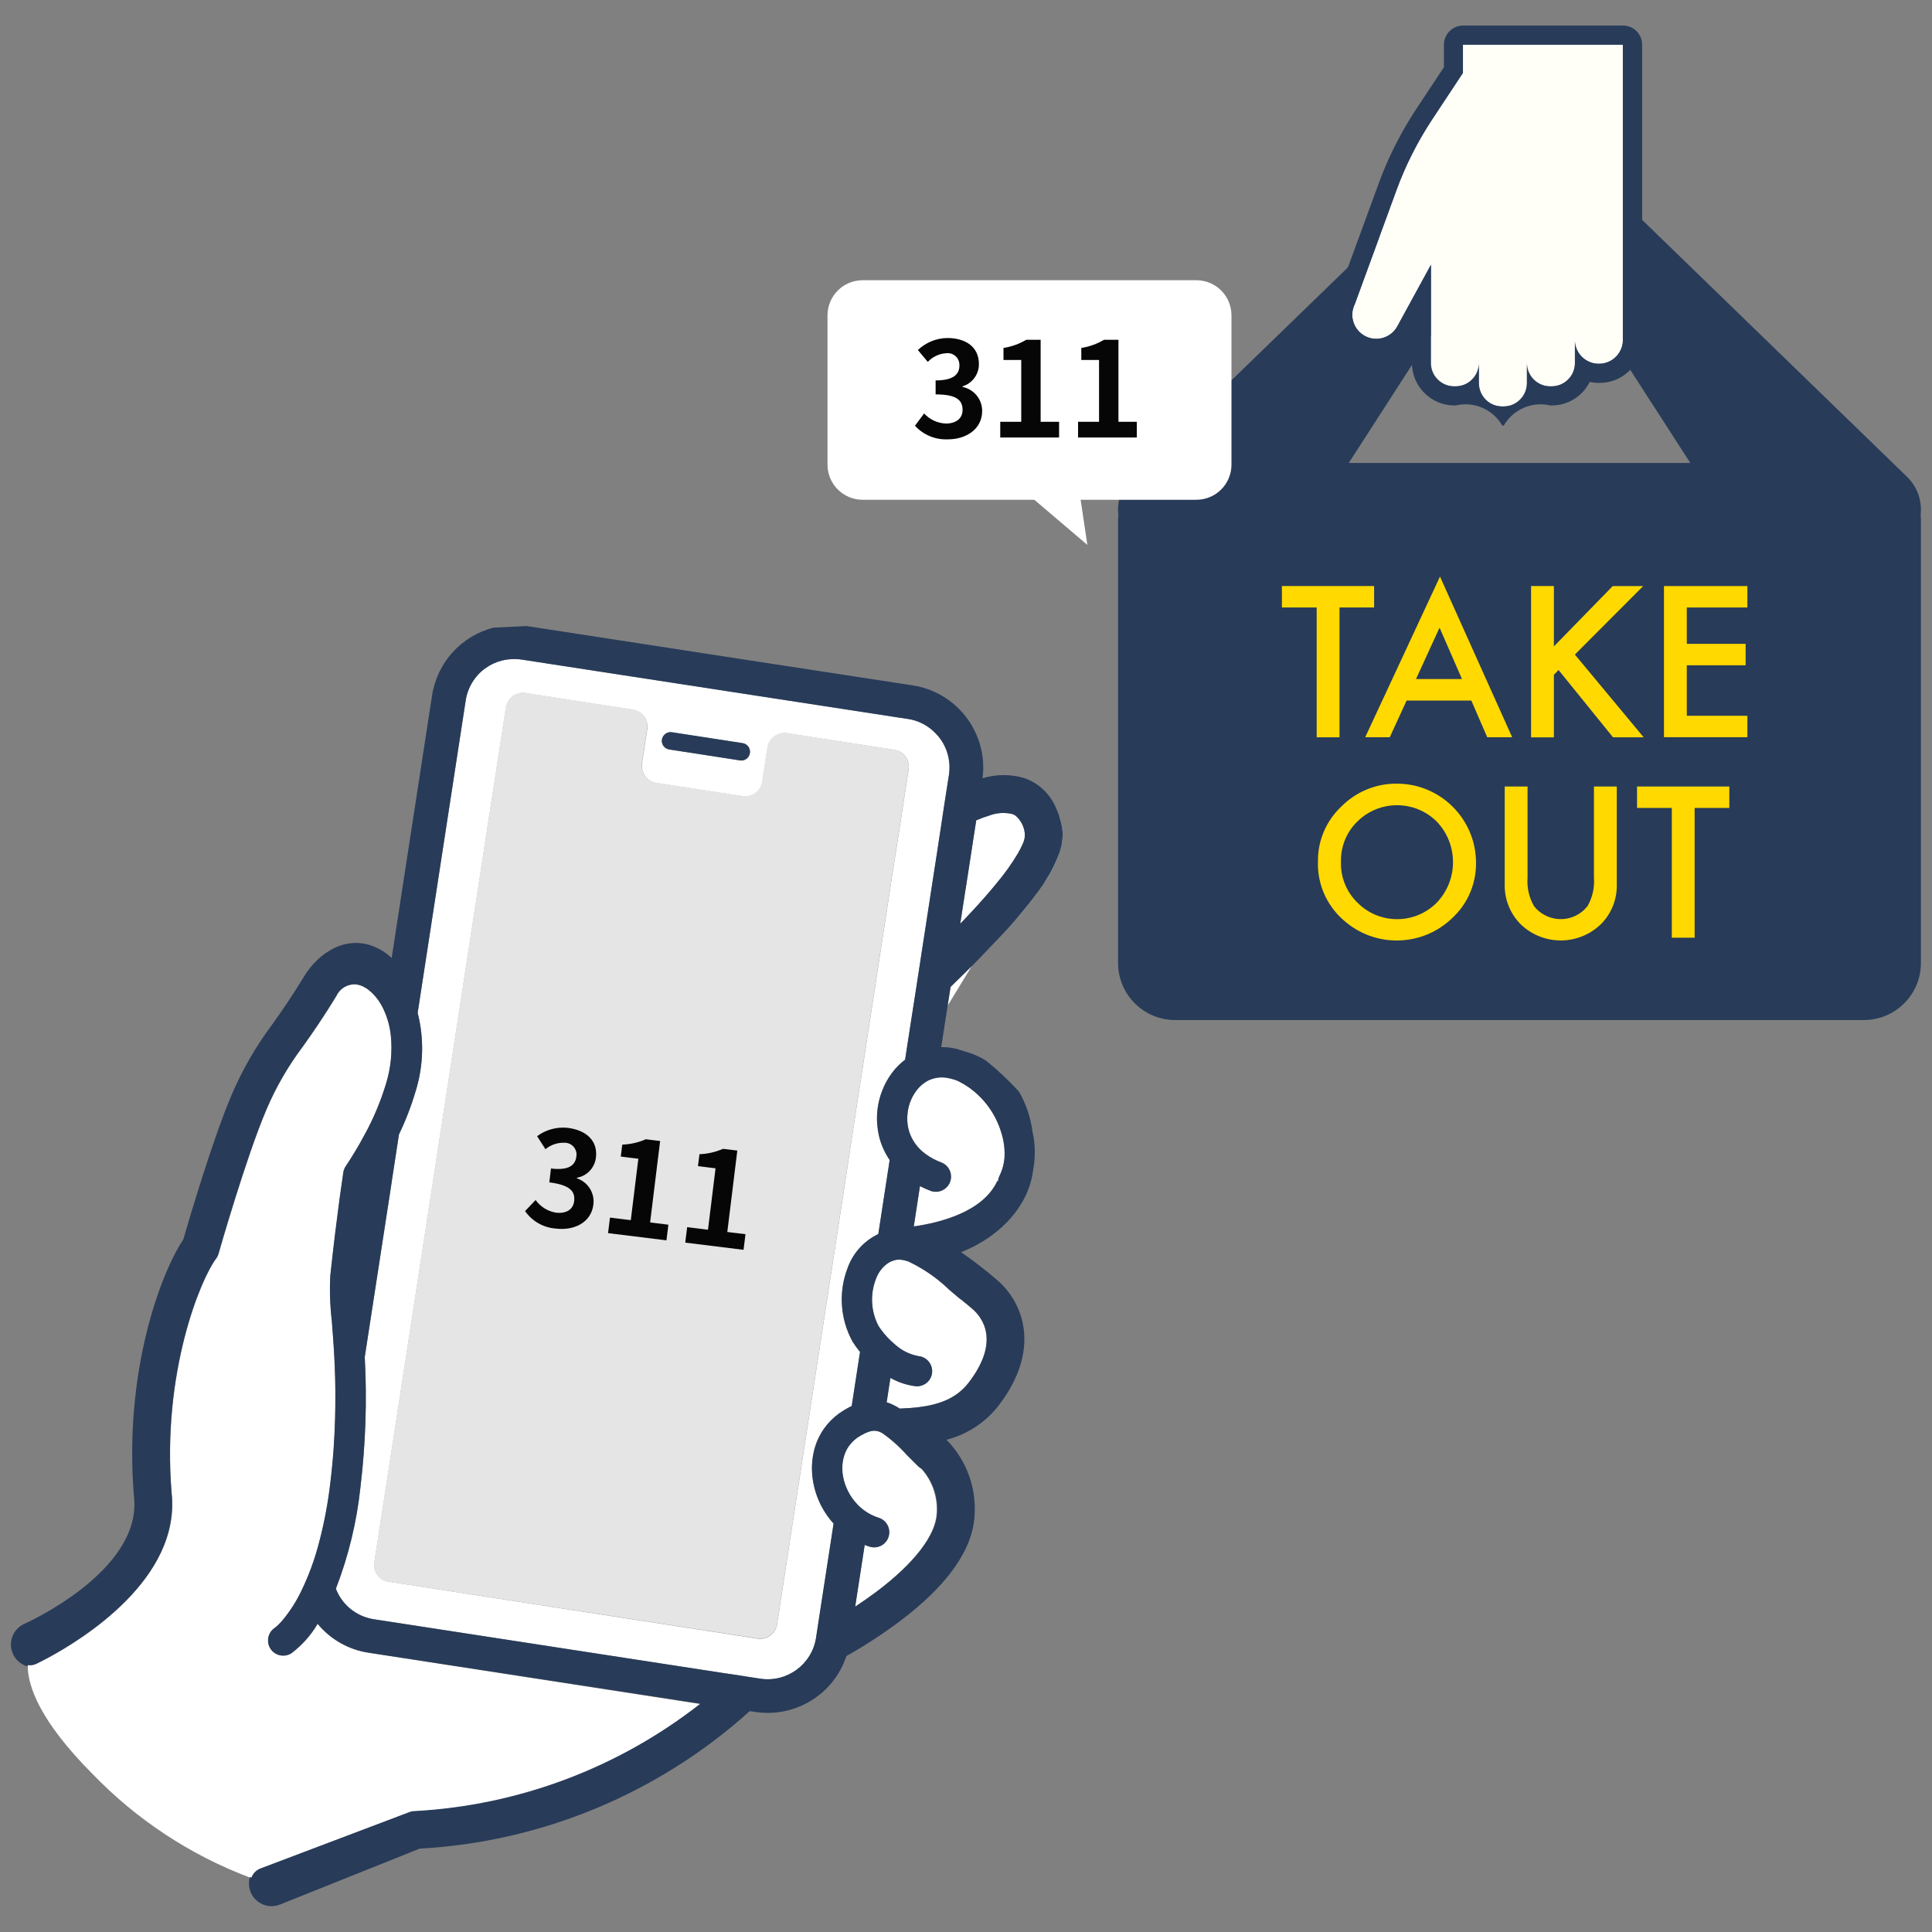 <?xml version="1.0" encoding="utf-8"?>
<!-- Generator: Adobe Illustrator 25.2.1, SVG Export Plug-In . SVG Version: 6.00 Build 0)  -->
<svg version="1.1" id="レイヤー_1" xmlns="http://www.w3.org/2000/svg" xmlns:xlink="http://www.w3.org/1999/xlink" x="0px"
	 y="0px" viewBox="0 0 220 220" style="enable-background:new 0 0 220 220;" xml:space="preserve">
<rect x="0" y="0" width="220" height="220" fill="#808080" stroke="none"/>
<style type="text/css">
	.st0{fill:#B9E3F9;}
	.st1{fill:#69B5E6;}
	.st2{fill:#E5E5E5;}
	.st3{fill:#FFFFFF;}
	.st4{fill:none;}
	.st5{fill:#283B59;}
	.st6{fill:#060606;}
	.st7{fill:#FFD900;}
	.st8{fill:#FFFFF8;}
</style>
<g id="グループ_61595" transform="translate(-1010.04 -2729)">
	<g id="グループ_10686" transform="translate(231.04 87.379)">
		<g id="グループ_10685" transform="translate(779 2710)">
			<path id="パス_8679" class="st0" d="M120.59,24.49c0.12,0.36,0.22,0.72,0.3,1.09c0.16,0.76,0.15,1.54-0.02,2.29"/>
			<path id="パス_8680" class="st0" d="M120.62,28.78c-0.43,1.19-1,2.33-1.72,3.37"/>
			<path id="パス_8681" class="st0" d="M118.27,33.06c-0.74,1.04-1.64,2.16-2.7,3.37"/>
			<path id="パス_8682" class="st0" d="M114.76,37.35c-0.95,1.05-2.02,2.18-3.2,3.37"/>
			<path id="パス_8683" class="st1" d="M111.56,40.72l-0.45,0.46c-0.15,0.15-0.3,0.3-0.45,0.46"/>
			<path id="パス_8684" class="st1" d="M115.57,36.44c-0.13,0.15-0.27,0.3-0.4,0.46s-0.27,0.3-0.41,0.46"/>
			<path id="パス_8685" class="st1" d="M118.9,32.15c-0.1,0.15-0.2,0.3-0.31,0.46s-0.21,0.3-0.32,0.46"/>
			<path id="パス_8686" class="st1" d="M120.87,27.86c-0.03,0.15-0.07,0.3-0.11,0.46s-0.09,0.3-0.14,0.46"/>
			<path id="パス_8687" class="st1" d="M120.23,23.58c0.07,0.15,0.13,0.3,0.2,0.46c0.06,0.15,0.11,0.3,0.17,0.46"/>
			<path id="パス_8688" class="st2" d="M101.83,16.99l-12.25-1.89c-0.05-0.01-0.1,0-0.15-0.01l0,0c-0.32-0.03-0.64,0.03-0.93,0.16
				c-0.6,0.27-1.03,0.82-1.13,1.47l-0.6,3.91c-0.16,1.04-1.13,1.77-2.18,1.63c-0.01,0-0.03,0-0.04,0l-9.83-1.51
				c-1.06-0.17-1.79-1.16-1.63-2.22l0.24-1.56l0.36-2.35c0.15-1.06-0.57-2.04-1.63-2.22l-0.15-0.02l0,0l-11.94-1.84l-0.16-0.03
				c-1.06-0.16-2.05,0.57-2.22,1.62L57,16.06c-0.16,1.06-0.43,2.79-0.59,3.84l-0.04,0.27l-0.15,0.95l-0.45,2.9l-6.49,42.22
				l-0.15,0.98l-0.29,1.85l-0.27,1.77l-0.13,0.87l-5.82,37.8c-0.16,1.06,0.57,2.05,1.62,2.22l42.02,6.46
				c1.06,0.16,2.05-0.57,2.22-1.63l3.27-21.23l0.38-2.46l3.99-25.91l0.46-3.02l0.02-0.16l0.44-2.87l0.36-2.37l0.58-3.76l0.23-1.5
				l0.06-0.39l0.15-0.95l0.14-0.93l0.27-1.77l0.42-2.72l0.06-0.42l0.15-0.94l0.54-3.53l0.07-0.46l0.07-0.46l0.52-3.37l0.07-0.46
				l0.07-0.46l0.52-3.37l0.07-0.46l0.07-0.44v-0.02l0.16-1.08l0.02-0.12c0.09-0.61,0.22-1.41,0.34-2.17l0.04-0.23l0.04-0.23
				c0.02-0.16,0.05-0.31,0.07-0.46l0.1-0.63l0.04-0.27c0.04-0.23,0.08-0.51,0.12-0.79c0.05-0.36,0.12-0.75,0.18-1.14l0.08-0.54
				c0.02-0.16,0.05-0.31,0.07-0.46l0.07-0.46c0.02-0.16,0.05-0.32,0.07-0.46l0.6-3.91C103.62,18.15,102.89,17.16,101.83,16.99z"/>
			<path id="パス_8689" class="st3" d="M110.65,41.64c-0.76,0.75-1.56,1.54-2.4,2.35l-0.33,2.13"/>
			<line id="線_2" class="st4" x1="121.19" y1="18.43" x2="121.19" y2="22.5"/>
			<path id="パス_8690" class="st3" d="M41.99,119.83c-2.28-0.35-4.34-1.52-5.81-3.29c-0.76,1.3-1.77,2.43-2.97,3.34
				c-0.79,0.52-1.86,0.3-2.39-0.49c-0.52-0.79-0.3-1.86,0.49-2.39l0,0c0.31-0.25,0.6-0.53,0.86-0.84c0.84-1,1.55-2.1,2.12-3.28
				c0.84-1.72,1.51-3.52,2-5.37c0.61-2.28,1.05-4.6,1.33-6.94c0.18-1.51,0.32-2.96,0.41-4.34c0.26-4.06,0.23-8.13-0.08-12.19
				c-0.05-0.71-0.1-1.37-0.15-1.99c-0.2-1.71-0.25-3.44-0.17-5.17c0.38-3.57,0.77-6.62,1.05-8.72c0.05-0.39,0.1-0.74,0.15-1.06
				c0.17-1.23,0.28-1.94,0.28-1.96c0.04-0.26,0.14-0.51,0.29-0.73c0.01-0.02,0.46-0.66,1.09-1.72c0.3-0.5,0.64-1.1,1-1.76
				c1.04-1.9,1.88-3.91,2.51-5.98c0.51-1.72,0.69-3.52,0.53-5.3l0,0c-0.1-1.06-0.38-2.1-0.83-3.06c-0.38-0.85-0.95-1.61-1.67-2.2
				c-0.24-0.19-0.49-0.34-0.77-0.47c-0.24-0.11-0.5-0.17-0.76-0.2c-0.93-0.05-1.8,0.48-2.19,1.33c-1.5,2.48-2.7,4.18-3.76,5.68
				c-1.69,2.24-3.11,4.68-4.21,7.27c-2.32,5.44-5.41,16.27-5.44,16.38c-0.06,0.2-0.15,0.4-0.28,0.57
				c-1.75,2.31-6.19,12.93-5.07,26.67c1.07,9.82-10.27,16.76-14.16,18.84c-0.7,0.37-1.16,0.59-1.26,0.64
				c-0.3,0.14-0.64,0.19-0.97,0.14c0,0.05,0,0.1,0,0.16c0.04,2.26,1.37,6.18,7.33,12.18c5.03,5.23,11.17,9.28,17.96,11.84l0.18,0.06
				c0.17-0.47,0.53-0.85,1-1.03l17.01-6.44c0.19-0.07,0.4-0.11,0.61-0.11l0,0c11.83-0.65,23.18-4.92,32.51-12.23l-1.16-0.18
				L41.99,119.83z"/>
			<path id="パス_8691" class="st3" d="M104.76,98.77c-0.08-0.05-0.15-0.11-0.21-0.17c-0.24-0.24-0.48-0.47-0.7-0.69l-0.6-0.6
				c-0.84-0.95-1.78-1.79-2.82-2.51c-0.05-0.03-0.09-0.05-0.14-0.07l0,0c-0.38-0.2-0.82-0.24-1.23-0.12l0,0
				c-0.21,0.06-0.41,0.14-0.6,0.23c-0.17,0.08-0.34,0.17-0.53,0.28c-0.52,0.3-0.97,0.71-1.31,1.2c-0.18,0.27-0.33,0.56-0.45,0.87
				c-0.02,0.06-0.04,0.11-0.06,0.17c-0.14,0.45-0.21,0.93-0.22,1.4c0,0.21,0.01,0.42,0.03,0.62c0.15,1.16,0.61,2.25,1.35,3.16
				c0.48,0.6,1.06,1.09,1.73,1.46c0.34,0.19,0.7,0.35,1.07,0.46c0.91,0.28,1.41,1.25,1.13,2.16c-0.28,0.91-1.25,1.41-2.16,1.13
				c-0.2-0.06-0.39-0.13-0.59-0.21l-0.91,5.9l-0.17,1.13c0.79-0.52,1.61-1.09,2.44-1.71c4.29-3.23,6.72-6.39,6.84-8.89
				c0.14-1.86-0.49-3.69-1.73-5.08C104.88,98.86,104.82,98.82,104.76,98.77z"/>
			<path id="パス_8692" class="st3" d="M110.75,80.69c-0.41-0.36-0.84-0.71-1.27-1.05v-0.01c-0.03-0.02-0.05-0.03-0.08-0.05
				s-0.06-0.04-0.09-0.06c-0.08-0.07-0.18-0.15-0.27-0.22c-0.31-0.25-0.63-0.53-0.98-0.83c-1.36-1.32-2.93-2.4-4.64-3.21
				c-0.28-0.1-0.56-0.17-0.86-0.2c-0.23-0.02-0.47-0.01-0.7,0.05c-0.13,0.04-0.26,0.08-0.39,0.14c-0.14,0.06-0.27,0.13-0.39,0.21
				c-0.62,0.43-1.09,1.05-1.35,1.76c-0.68,1.74-0.58,3.7,0.27,5.36c0.08,0.13,0.18,0.27,0.27,0.4c0.48,0.66,1.05,1.26,1.68,1.78
				c0.74,0.66,1.66,1.1,2.64,1.28c0.95,0.1,1.63,0.94,1.54,1.89c-0.09,0.88-0.83,1.55-1.72,1.55c-0.06,0-0.12,0-0.19-0.01
				c-1-0.13-1.97-0.45-2.85-0.95l-0.41,2.67l-0.02,0.11c0.53,0.17,1.03,0.41,1.49,0.72c3.18-0.12,6.04-0.59,7.86-2.96
				C113.95,84.32,111.83,81.63,110.75,80.69z"/>
			<path id="パス_8693" class="st3" d="M115.62,24.49c-0.11-0.08-0.24-0.14-0.37-0.18c-0.87-0.2-1.78-0.14-2.61,0.18
				c-0.5,0.15-1,0.33-1.48,0.54L111,26.05l-0.28,1.81l-0.07,0.46l-0.07,0.46l-0.52,3.37l-0.07,0.46l-0.07,0.46l-0.35,2.26
				l-0.17,1.11l-0.06,0.38c0.12-0.13,0.24-0.25,0.36-0.38c1.21-1.27,2.22-2.39,3.06-3.37c0.13-0.16,0.26-0.31,0.39-0.46
				s0.25-0.31,0.38-0.46c0.89-1.06,1.69-2.19,2.4-3.37c0.09-0.16,0.18-0.32,0.25-0.46c0.08-0.16,0.16-0.32,0.22-0.46
				c0.23-0.42,0.34-0.9,0.3-1.37C116.6,25.71,116.22,24.99,115.62,24.49z"/>
			<path id="パス_8694" class="st3" d="M92.75,96.63c0.08-0.29,0.17-0.57,0.28-0.84c0.59-1.47,1.65-2.71,3-3.53
				c0.06-0.04,0.12-0.08,0.19-0.12c0.27-0.15,0.52-0.29,0.77-0.41l0.07-0.44l0.88-5.72c-0.3-0.37-0.58-0.76-0.84-1.16
				c-1.44-2.6-1.64-5.7-0.55-8.46c0.61-1.66,1.85-3.02,3.44-3.79l0.02-0.01l0.01-0.04l1.13-7.35l0.16-1.05
				c-0.32-0.47-0.59-0.96-0.81-1.49l0,0c-0.19-0.46-0.34-0.93-0.44-1.41c-0.08-0.38-0.14-0.76-0.16-1.14
				c-0.01-0.13-0.02-0.25-0.03-0.38c-0.04-1.13,0.14-2.25,0.53-3.32c0.15-0.41,0.33-0.81,0.54-1.19c0.38-0.69,0.85-1.33,1.41-1.88
				c0.23-0.22,0.47-0.43,0.72-0.62l0.19-1.26l0.42-2.72l0.21-1.35l0.13-0.83l0.3-1.92l0.39-2.55l0.04-0.23l0.03-0.22l0.07-0.46
				l0.11-0.73l0.41-2.65l0.07-0.46l0.07-0.46l0.52-3.37l0.07-0.46l0.07-0.46l0.52-3.37l0.05-0.32l0.02-0.14l0.07-0.46l0.08-0.53
				l0.34-2.22l0.09-0.62l0.07-0.46l0.07-0.46l0.1-0.66l0.16-1.02l0.32-2.05c0.24-1.56-0.2-3.16-1.21-4.38
				c-0.1-0.12-0.2-0.23-0.31-0.34c-0.84-0.88-1.94-1.46-3.15-1.64h-0.01l-1.07-0.16l-0.51-0.08L59.98,6.81l-0.59-0.09
				c-0.43-0.06-0.86-0.08-1.29-0.04c-0.65,0.05-1.29,0.21-1.88,0.48c-0.34,0.16-0.67,0.35-0.98,0.57c-1.2,0.87-1.99,2.19-2.21,3.65
				l-5.47,35.57c0.75,2.94,0.67,6.02-0.23,8.92c-0.5,1.69-1.13,3.34-1.9,4.92l-0.79,5.16l-0.13,0.88l-0.26,1.74l0,0l-0.27,1.73
				l-0.13,0.86l-2.31,14.99c0.27,4.94,0.1,9.9-0.49,14.82c-0.42,3.96-1.36,7.85-2.8,11.56c0.18,0.45,0.41,0.88,0.69,1.27
				c0.87,1.2,2.19,1.99,3.65,2.21l39.89,6.14l1.07,0.16l2.11,0.33l0.92,0.14c3.04,0.47,5.89-1.62,6.36-4.66l0.15-0.99l0.16-1.05
				l1.68-10.96c-1.35-1.49-2.2-3.36-2.41-5.35C92.4,98.71,92.48,97.65,92.75,96.63z M84.26,18.21l-1.34-0.21l-6.71-1.03
				c-0.54-0.09-0.91-0.59-0.83-1.13c0.01-0.04,0.02-0.07,0.03-0.11c0.13-0.49,0.61-0.8,1.11-0.72l8.05,1.24
				c0.54,0.08,0.91,0.59,0.83,1.14c-0.08,0.48-0.49,0.84-0.98,0.84C84.36,18.23,84.31,18.22,84.26,18.21z M44.25,111.73
				c-1.06-0.17-1.79-1.16-1.62-2.22l5.82-37.8l0.13-0.87l0.27-1.77l0.29-1.85l0.15-0.98l6.49-42.22l0.45-2.9l0.15-0.95l0.04-0.27
				c0.16-1.06,0.43-2.79,0.59-3.84l0.6-3.91c0.17-1.06,1.16-1.78,2.22-1.62l0.16,0.03l11.94,1.84l0,0l0.15,0.02
				c1.05,0.18,1.77,1.16,1.63,2.22l-0.36,2.35l-0.24,1.56c-0.16,1.06,0.57,2.05,1.63,2.22l9.83,1.51c0.01,0,0.03,0,0.04,0
				c1.05,0.14,2.01-0.58,2.18-1.63l0.6-3.91c0.1-0.65,0.53-1.21,1.13-1.48c0.29-0.13,0.61-0.18,0.93-0.16l0,0
				c0.05,0,0.1,0,0.15,0.01l12.25,1.89c1.06,0.17,1.79,1.16,1.62,2.22l-0.6,3.91c-0.02,0.14-0.05,0.3-0.07,0.46l-0.07,0.46
				c-0.02,0.15-0.05,0.3-0.07,0.46l-0.08,0.54c-0.06,0.39-0.12,0.78-0.18,1.14c-0.04,0.29-0.09,0.56-0.12,0.79l-0.04,0.27l-0.1,0.63
				c-0.02,0.15-0.05,0.3-0.07,0.46l-0.04,0.23l-0.04,0.23c-0.12,0.77-0.24,1.56-0.34,2.17l-0.02,0.12l-0.16,1.08v0.02l-0.07,0.44
				l-0.07,0.46l-0.52,3.37l-0.07,0.46l-0.07,0.46l-0.52,3.37l-0.07,0.46l-0.07,0.46l-0.54,3.53l-0.15,0.94l-0.06,0.42l-0.42,2.72
				l-0.27,1.77l-0.14,0.93l-0.15,0.95l-0.06,0.39l-0.23,1.49l-0.58,3.76l-0.36,2.37l-0.44,2.87l-0.02,0.16l-0.46,3.02l-3.99,25.91
				l-0.38,2.46l-3.27,21.23c-0.17,1.06-1.16,1.79-2.22,1.63L44.25,111.73z"/>
			<path id="パス_8695" class="st3" d="M113.55,59.32c-0.51-1.12-1.23-2.13-2.12-2.98c-0.65-0.63-1.4-1.16-2.21-1.57
				c-0.28-0.13-0.58-0.24-0.88-0.33c-0.13-0.03-0.25-0.06-0.38-0.09l0,0c-0.43-0.08-0.87-0.09-1.3-0.02
				c-0.28,0.05-0.54,0.13-0.8,0.24c-0.12,0.06-0.25,0.12-0.36,0.19c-0.38,0.23-0.71,0.52-0.99,0.85c-0.54,0.66-0.91,1.44-1.08,2.28
				c-0.02,0.12-0.05,0.24-0.06,0.37c-0.04,0.29-0.06,0.59-0.05,0.88c0.02,0.6,0.15,1.19,0.37,1.74l0.01,0.01
				c0.35,0.82,0.92,1.54,1.64,2.07c0.02,0.02,0.05,0.04,0.08,0.06c0.54,0.4,1.14,0.71,1.77,0.95c0.89,0.33,1.34,1.33,1.01,2.22
				s-1.33,1.34-2.22,1.01l0,0c-0.41-0.16-0.81-0.34-1.21-0.54l-0.56,3.66l-0.14,0.94c2.96-0.42,7.87-1.64,9.51-5.16l0.09,0.01
				c0.02-0.23,0.08-0.46,0.19-0.66c0.43-0.89,0.62-1.87,0.55-2.86l0,0c-0.02-0.48-0.09-0.95-0.2-1.42
				C114.03,60.55,113.82,59.92,113.55,59.32z"/>
			<path id="パス_8696" class="st5" d="M108.79,51.02l-0.18-0.03c-0.1-0.02-0.2-0.03-0.3-0.05c-0.08-0.01-0.15-0.03-0.23-0.04
				c-0.09-0.01-0.18-0.02-0.27-0.02c-0.21-0.02-0.42-0.03-0.63-0.02l0.73-4.73l0.33-2.13c0.84-0.81,1.64-1.6,2.4-2.35
				c0.15-0.16,0.3-0.3,0.46-0.46l0.45-0.46c1.18-1.2,2.25-2.32,3.2-3.37c0.14-0.16,0.27-0.3,0.41-0.46s0.27-0.31,0.4-0.46
				c1.06-1.22,1.96-2.33,2.7-3.37c0.11-0.15,0.22-0.31,0.32-0.46c0.11-0.15,0.21-0.31,0.31-0.46c0.72-1.05,1.29-2.18,1.72-3.37
				c0.05-0.15,0.1-0.31,0.14-0.46s0.08-0.31,0.12-0.46c0.17-0.75,0.18-1.53,0.02-2.29c-0.08-0.37-0.18-0.73-0.3-1.09
				c-0.05-0.16-0.11-0.31-0.17-0.46s-0.13-0.31-0.2-0.46c-0.67-1.57-1.98-2.79-3.6-3.34c-1.55-0.46-3.2-0.45-4.74,0.02
				c0.22-1.62,0.01-3.26-0.61-4.77c-1.25-3.08-4.02-5.29-7.31-5.8L84.13,6.63l-2.39-0.37l-1.25-0.19L78.1,5.7L59.97,2.91l-3.76,0.18
				c-3.67,0.93-6.43,3.97-7.01,7.72l-4.6,29.9c-0.54-0.52-1.17-0.94-1.86-1.24c-3.33-1.45-6.48,0.64-8.12,3.35
				c-1.43,2.35-2.58,3.99-3.6,5.43c-1.87,2.49-3.43,5.2-4.65,8.06c-2.18,5.12-4.89,14.34-5.5,16.46
				c-2.52,3.75-6.79,14.95-5.62,29.21c0,0.03,0,0.05,0.01,0.08c0.94,8.43-12.2,14.34-12.46,14.46c-1.31,0.57-1.91,2.09-1.34,3.4
				c0.31,0.72,0.93,1.25,1.68,1.46c0-0.05,0-0.1,0-0.16c0.33,0.05,0.67,0,0.97-0.14c0.1-0.05,0.57-0.27,1.26-0.64
				c3.89-2.08,15.24-9.01,14.16-18.84c-1.12-13.74,3.32-24.35,5.07-26.67c0.13-0.17,0.22-0.36,0.28-0.57
				c0.03-0.11,3.12-10.94,5.44-16.38c1.1-2.59,2.51-5.03,4.21-7.27c1.06-1.5,2.25-3.2,3.76-5.68c0.39-0.85,1.26-1.38,2.19-1.33
				c0.26,0.03,0.52,0.09,0.76,0.2c0.27,0.12,0.53,0.28,0.77,0.47c0.72,0.59,1.29,1.35,1.67,2.2c0.45,0.97,0.73,2,0.83,3.06l0,0
				c0.17,1.78-0.01,3.58-0.53,5.3c-0.62,2.08-1.46,4.08-2.51,5.98c-0.35,0.66-0.7,1.26-1,1.76c-0.63,1.05-1.08,1.7-1.09,1.72
				c-0.15,0.22-0.25,0.47-0.29,0.73c0,0.02-0.11,0.73-0.28,1.96c-0.04,0.32-0.09,0.67-0.15,1.06c-0.28,2.1-0.67,5.16-1.05,8.72
				c-0.09,1.72-0.03,3.45,0.17,5.17c0.05,0.61,0.1,1.28,0.15,1.99c0.31,4.06,0.34,8.13,0.08,12.19c-0.09,1.38-0.22,2.83-0.41,4.34
				c-0.27,2.34-0.72,4.66-1.33,6.94c-0.49,1.85-1.16,3.65-2,5.37c-0.57,1.18-1.28,2.28-2.12,3.28c-0.26,0.31-0.54,0.59-0.86,0.84
				c-0.79,0.52-1.01,1.59-0.49,2.39c0.52,0.79,1.59,1.01,2.39,0.49c1.2-0.91,2.21-2.04,2.97-3.34c1.47,1.78,3.53,2.95,5.81,3.29
				l36.62,5.63l1.16,0.18c-9.33,7.31-20.68,11.58-32.51,12.23l0,0c-0.21,0-0.42,0.04-0.61,0.11l-16.99,6.43
				c-0.47,0.19-0.83,0.56-1,1.03l-0.18-0.06c-0.41,1.37,0.37,2.81,1.73,3.21c0.56,0.17,1.16,0.14,1.7-0.08l15.89-6.36
				c13.95-0.77,27.22-6.3,37.59-15.66l0.62,0.09c4.55,0.7,8.95-1.99,10.39-6.36c2.08-1.17,4.08-2.47,6-3.9
				c5.52-4.14,8.41-8.23,8.6-12.16c0.2-3.18-0.96-6.3-3.2-8.57c2.37-0.61,4.47-1.99,5.96-3.93c4.78-6.24,2.9-11.57-0.16-14.23
				c-1.32-1.14-2.7-2.21-4.14-3.2c5.38-2.16,7.18-5.84,7.67-7.2c0.28-0.72,0.46-1.48,0.55-2.25c0.26-1.42,0.23-2.88-0.09-4.29
				c-0.21-1.61-0.73-3.16-1.55-4.56c-1.16-1.27-2.41-2.45-3.75-3.52c-0.55-0.34-1.14-0.62-1.75-0.84
				C110.08,51.41,108.79,51.02,108.79,51.02z M82.47,122.15l-39.89-6.14c-1.46-0.22-2.78-1.02-3.65-2.21
				c-0.28-0.39-0.52-0.82-0.69-1.27c1.44-3.71,2.38-7.6,2.8-11.56c0.59-4.92,0.76-9.88,0.49-14.82l2.31-14.99l0.13-0.86l0.27-1.73
				l0,0l0.27-1.73l0.13-0.88l0.79-5.16c0.77-1.59,1.4-3.23,1.9-4.92c0.9-2.89,0.98-5.98,0.23-8.92l5.47-35.57
				c0.22-1.46,1.02-2.78,2.21-3.65c0.31-0.22,0.63-0.42,0.98-0.57c0.59-0.27,1.23-0.44,1.88-0.48c0.43-0.04,0.86-0.02,1.29,0.04
				l0.59,0.09l41.82,6.43l0.51,0.08l1.07,0.16h0.01c1.2,0.18,2.31,0.76,3.15,1.64c0.11,0.11,0.21,0.23,0.31,0.34
				c1.01,1.22,1.44,2.81,1.21,4.38l-0.32,2.05l-0.16,1.02l-0.1,0.66l-0.07,0.46l-0.07,0.46l-0.09,0.62l-0.34,2.22l-0.08,0.53
				l-0.07,0.46l-0.02,0.14l-0.05,0.32l-0.52,3.37l-0.07,0.46l-0.07,0.46l-0.52,3.37l-0.07,0.46l-0.07,0.46l-0.41,2.65l-0.11,0.73
				l-0.07,0.46l-0.03,0.22l-0.04,0.23l-0.39,2.55l-0.3,1.92l-0.13,0.83l-0.21,1.35l-0.42,2.72l-0.19,1.26
				c-0.25,0.19-0.49,0.4-0.72,0.62c-0.56,0.55-1.04,1.19-1.41,1.88c-0.21,0.38-0.39,0.78-0.54,1.19c-0.39,1.06-0.57,2.19-0.53,3.32
				c0,0.13,0.02,0.25,0.03,0.38c0.03,0.38,0.08,0.76,0.16,1.14c0.1,0.48,0.25,0.96,0.44,1.41l0,0c0.22,0.52,0.49,1.02,0.81,1.49
				l-0.16,1.05l-1.13,7.35L100,72.15l-0.02,0.01c-1.6,0.77-2.83,2.13-3.44,3.79c-1.08,2.76-0.88,5.87,0.55,8.46
				c0.26,0.41,0.54,0.79,0.84,1.16l-0.88,5.72l-0.07,0.44c-0.25,0.12-0.51,0.25-0.77,0.41c-0.07,0.04-0.13,0.08-0.19,0.12
				c-1.35,0.82-2.41,2.06-3,3.53c-0.11,0.28-0.2,0.56-0.28,0.84c-0.27,1.02-0.35,2.08-0.23,3.13c0.22,2,1.07,3.87,2.41,5.35
				l-1.69,10.96l-0.16,1.05l-0.15,0.99c-0.47,3.04-3.32,5.13-6.36,4.66l-0.92-0.14l-2.11-0.33L82.47,122.15z M110,32.61l0.07-0.46
				l0.52-3.37l0.07-0.46l0.07-0.46l0.28-1.81l0.16-1.02c0.48-0.21,0.98-0.39,1.48-0.54c0.83-0.32,1.74-0.38,2.61-0.18
				c0.13,0.04,0.26,0.1,0.37,0.18c0.6,0.5,0.98,1.22,1.06,2c0.04,0.48-0.07,0.95-0.3,1.37c-0.06,0.14-0.13,0.29-0.22,0.46
				c-0.07,0.14-0.16,0.3-0.25,0.46c-0.71,1.19-1.51,2.32-2.4,3.37c-0.12,0.15-0.24,0.3-0.38,0.46s-0.25,0.3-0.38,0.46
				c-0.83,0.98-1.84,2.1-3.06,3.37c-0.12,0.12-0.24,0.25-0.36,0.38l0.06-0.38l0.17-1.11l0.35-2.26L110,32.61z M109.21,54.78
				c0.81,0.41,1.56,0.94,2.21,1.57c0.89,0.85,1.61,1.86,2.12,2.98c0.28,0.6,0.49,1.23,0.64,1.87c0.11,0.47,0.18,0.94,0.2,1.42l0,0
				c0.07,0.98-0.12,1.97-0.55,2.86c-0.11,0.21-0.17,0.43-0.19,0.66l-0.09-0.01c-1.64,3.52-6.55,4.74-9.51,5.16l0.15-0.94l0.56-3.66
				c0.39,0.2,0.79,0.38,1.21,0.54c0.89,0.33,1.88-0.12,2.22-1.01c0.33-0.89-0.12-1.88-1.01-2.22c-0.63-0.23-1.23-0.55-1.77-0.95
				c-0.03-0.02-0.05-0.04-0.08-0.06c-0.72-0.53-1.29-1.25-1.64-2.07l-0.01-0.01c-0.23-0.55-0.35-1.14-0.37-1.74
				c-0.01-0.3,0.01-0.59,0.05-0.88c0.02-0.12,0.04-0.25,0.06-0.37c0.16-0.84,0.54-1.63,1.08-2.28c0.28-0.34,0.62-0.63,0.99-0.85
				c0.12-0.07,0.24-0.14,0.36-0.19c0.26-0.11,0.52-0.19,0.8-0.24c0.56-0.09,1.13-0.05,1.68,0.11
				C108.64,54.54,108.93,54.64,109.21,54.78L109.21,54.78z M99.83,112.86c-0.83,0.62-1.66,1.2-2.44,1.71l0.17-1.13l0.91-5.9
				c0.19,0.08,0.39,0.15,0.59,0.21c0.92,0.26,1.87-0.27,2.13-1.19c0.25-0.88-0.23-1.8-1.1-2.1c-0.37-0.12-0.73-0.27-1.07-0.46
				c-0.67-0.37-1.25-0.87-1.73-1.46c-0.73-0.91-1.2-2-1.34-3.16c-0.02-0.21-0.03-0.42-0.03-0.62c0-0.47,0.08-0.95,0.22-1.4
				c0.02-0.06,0.04-0.11,0.06-0.17c0.11-0.31,0.26-0.6,0.45-0.87c0.34-0.49,0.79-0.9,1.31-1.2c0.19-0.11,0.36-0.2,0.53-0.28
				c0.19-0.1,0.39-0.17,0.6-0.23l0,0c0.41-0.12,0.85-0.08,1.23,0.12l0,0c0.04,0.02,0.09,0.04,0.14,0.07
				c1.04,0.72,1.98,1.57,2.82,2.51l0.6,0.6c0.22,0.22,0.46,0.46,0.7,0.69c0.07,0.06,0.14,0.12,0.21,0.17
				c0.06,0.04,0.12,0.08,0.19,0.11c1.24,1.39,1.86,3.22,1.73,5.08C106.55,106.47,104.12,109.63,99.83,112.86L99.83,112.86z
				 M110.32,89.06c-1.81,2.37-4.68,2.84-7.86,2.96c-0.46-0.31-0.97-0.55-1.49-0.72l0.02-0.11l0.41-2.67
				c0.88,0.5,1.84,0.82,2.85,0.95c0.06,0.01,0.12,0.01,0.19,0.01c0.95-0.01,1.72-0.78,1.71-1.73c-0.01-0.87-0.66-1.6-1.53-1.7
				c-0.98-0.17-1.89-0.61-2.64-1.28c-0.63-0.52-1.2-1.11-1.68-1.78c-0.1-0.14-0.19-0.27-0.27-0.4c-0.86-1.66-0.96-3.62-0.27-5.36
				c0.26-0.71,0.73-1.33,1.35-1.76c0.12-0.08,0.25-0.15,0.39-0.21c0.13-0.06,0.26-0.1,0.39-0.14c0.23-0.06,0.47-0.07,0.7-0.05
				c0.29,0.03,0.58,0.1,0.86,0.2c1.71,0.81,3.28,1.89,4.64,3.21c0.35,0.3,0.67,0.57,0.98,0.83c0.09,0.07,0.18,0.15,0.26,0.22
				c0.03,0.02,0.06,0.04,0.09,0.06s0.05,0.03,0.08,0.05v0.01c0.43,0.34,0.86,0.7,1.27,1.05C111.83,81.63,113.95,84.32,110.32,89.06
				L110.32,89.06z"/>
			<path id="パス_8697" class="st5" d="M84.56,16.24l-8.05-1.24c-0.5-0.08-0.97,0.24-1.11,0.72c-0.01,0.04-0.02,0.07-0.03,0.11
				c-0.08,0.54,0.29,1.05,0.83,1.13L82.92,18l1.34,0.21c0.05,0.01,0.1,0.01,0.15,0.01c0.55,0,0.99-0.45,0.99-1
				C85.4,16.74,85.05,16.32,84.56,16.24z"/>
		</g>
		<path id="パス_8698" class="st6" d="M842.29,2781.52c2.11,0.26,4.03-0.7,4.28-2.73c0.17-1.32-0.62-2.57-1.88-2.99l0.01-0.07
			c1.15-0.2,2.03-1.14,2.16-2.3c0.23-1.9-1.09-3.12-3.22-3.38c-1.24-0.13-2.48,0.21-3.48,0.95l0.95,1.48
			c0.62-0.51,1.41-0.77,2.21-0.73c0.73,0,1.33,0.6,1.33,1.33c0,0.08-0.01,0.16-0.02,0.24c-0.12,0.99-0.86,1.61-2.89,1.36l-0.19,1.58
			c2.4,0.3,2.96,1.05,2.83,2.14c-0.12,0.99-0.95,1.44-2.07,1.31c-0.93-0.15-1.77-0.67-2.32-1.44l-1.2,1.26
			C839.59,2780.68,840.88,2781.42,842.29,2781.52z M848.24,2782.04l6.65,0.82l0.22-1.78l-2.08-0.26l1.14-9.27l-1.63-0.2
			c-0.85,0.37-1.76,0.58-2.68,0.61l-0.17,1.36l2,0.25l-0.86,6.99l-2.37-0.29L848.24,2782.04z M857.03,2783.12l6.64,0.82l0.22-1.78
			l-2.07-0.25l1.14-9.27l-1.63-0.2c-0.85,0.37-1.76,0.58-2.68,0.61l-0.17,1.36l2,0.25l-0.86,6.99l-2.37-0.29L857.03,2783.12z"/>
	</g>
	<g id="グループ_10712" transform="translate(-1995 270.802)">
		<g id="グループ_10711" transform="translate(299.282 725.486)">
			<g id="bag" transform="translate(2831.805 1752.627)">
				<g id="グループ_10699" transform="translate(1.089 1.088)">
					<path id="パス_8723" class="st5" d="M6.68,94.05c-2.98,0-5.4-2.42-5.41-5.41V38.21c0-0.2,0.01-0.41,0.04-0.61
						c-0.19-1.31,0.27-2.63,1.23-3.55L33.49,4.04c0.73-0.72,1.71-1.12,2.73-1.13c2.06,0.02,3.78,1.59,4,3.64
						c0.11,0.97-0.11,1.96-0.64,2.78L24.45,32.8h42.88L52.2,9.34c-0.53-0.83-0.76-1.81-0.64-2.78c0.22-2.05,1.94-3.62,4-3.64
						c1.02,0,2,0.41,2.73,1.13l30.95,30.02c0.96,0.92,1.41,2.24,1.23,3.55c0.03,0.2,0.04,0.4,0.04,0.61v50.44
						c0,2.98-2.42,5.4-5.41,5.41L6.68,94.05z"/>
				</g>
				<g id="グループ_10701" transform="translate(0 0)">
					<g id="グループ_10700">
						<path id="パス_8724" class="st5" d="M1.27,89.74c0,3.59,2.91,6.5,6.5,6.5h78.42c3.59,0,6.5-2.91,6.5-6.5V39.3
							c0-0.19-0.01-0.39-0.03-0.6c0.18-1.61-0.4-3.22-1.57-4.34L60.14,4.34c-0.93-0.91-2.18-1.43-3.49-1.43
							c-2.62,0.03-4.8,2-5.08,4.6c-0.14,1.22,0.14,2.46,0.81,3.5L66.43,32.8H27.54l14.05-21.79c0.67-1.04,0.95-2.28,0.81-3.5
							c-0.28-2.6-2.46-4.58-5.08-4.6c-1.31,0-2.56,0.52-3.49,1.43L2.87,34.36c-1.17,1.12-1.75,2.73-1.57,4.34
							c-0.02,0.2-0.03,0.4-0.03,0.6L1.27,89.74z M3.45,39.3c0-0.21,0.02-0.41,0.05-0.62c-0.19-1.01,0.15-2.05,0.89-2.76L35.34,5.91
							c0.52-0.52,1.23-0.82,1.97-0.82c1.51,0.02,2.77,1.17,2.91,2.68l0,0c0.09,0.72-0.08,1.45-0.48,2.07L23.54,34.98h46.88
							L54.21,9.84c-0.39-0.61-0.56-1.34-0.48-2.07l0,0c0.14-1.51,1.4-2.66,2.91-2.68c0.74,0,1.45,0.3,1.97,0.82l30.95,30.02
							c0.74,0.71,1.07,1.75,0.89,2.76c0.03,0.2,0.05,0.41,0.05,0.62v50.44c0,2.39-1.93,4.32-4.32,4.32l0,0H7.77
							c-2.39,0-4.32-1.93-4.32-4.32c0,0,0,0,0,0L3.45,39.3z"/>
					</g>
				</g>
			</g>
			<g id="take_out" transform="translate(2850.461 1795.456)">
				<g id="グループ_10702" transform="translate(0 1.082)">
					<path id="パス_8725" class="st7" d="M7.83,5.35v14.78h-2.6V5.35H1.27V2.91h10.5v2.44H7.83z"/>
				</g>
				<g id="グループ_10703" transform="translate(9.481 0)">
					<path id="パス_8726" class="st7" d="M13.36,17.03H5.99l-1.92,4.18h-2.8l8.52-18.3l8.22,18.3h-2.84L13.36,17.03z M12.3,14.59
						L9.74,8.73l-2.68,5.85H12.3z"/>
				</g>
				<g id="グループ_10704" transform="translate(28.372 1.082)">
					<path id="パス_8727" class="st7" d="M3.87,9.78l6.7-6.87h3.47l-7.78,7.8l7.83,9.42H10.6l-6.2-7.66l-0.53,0.54v7.13h-2.6V2.91
						h2.6L3.87,9.78z"/>
				</g>
				<g id="グループ_10705" transform="translate(43.506 1.082)">
					<path id="パス_8728" class="st7" d="M10.77,5.35h-6.9v4.14h6.7v2.44h-6.7v5.75h6.9v2.44h-9.5V2.91h9.5V5.35z"/>
				</g>
				<g id="グループ_10706" transform="translate(4.104 23.582)">
					<path id="パス_8729" class="st7" d="M1.27,11.76C1.24,9.4,2.21,7.14,3.93,5.52c1.68-1.7,3.99-2.65,6.38-2.61
						c4.93,0.03,8.93,4.02,8.96,8.96c0.04,2.38-0.92,4.67-2.66,6.3c-3.42,3.35-8.85,3.48-12.42,0.29
						C2.26,16.78,1.18,14.32,1.27,11.76z M3.89,11.8c-0.06,1.77,0.64,3.48,1.92,4.7c2.49,2.47,6.51,2.45,8.98-0.03
						c2.47-2.58,2.48-6.64,0.02-9.23c-2.51-2.5-6.56-2.5-9.07,0C4.52,8.43,3.85,10.09,3.89,11.8L3.89,11.8z"/>
				</g>
				<g id="グループ_10707" transform="translate(25.372 23.905)">
					<path id="パス_8730" class="st7" d="M3.87,2.91v10.37c-0.09,1.13,0.17,2.26,0.73,3.25c1.32,1.68,3.76,1.98,5.44,0.66
						c0.24-0.19,0.46-0.41,0.66-0.66c0.56-0.98,0.82-2.11,0.73-3.25V2.91h2.6V14c0.06,1.66-0.56,3.28-1.7,4.48
						c-2.54,2.58-6.69,2.62-9.27,0.09c-0.03-0.03-0.06-0.06-0.09-0.09c-1.14-1.21-1.75-2.82-1.7-4.48V2.91H3.87z"/>
				</g>
				<g id="グループ_10708" transform="translate(40.438 23.905)">
					<path id="パス_8731" class="st7" d="M7.83,5.35v14.78h-2.6V5.35H1.27V2.91h10.51v2.44H7.83z"/>
				</g>
			</g>
			<g id="グループ_10710" transform="translate(2856.302 1732.712)">
				<path id="パス_8732" class="st8" d="M20.52,46.28h0.17c1.46,0,2.65-1.18,2.65-2.65v-2.29c0,1.46,1.19,2.65,2.65,2.65h0.17
					c1.46,0,2.65-1.19,2.65-2.65v-2.48c0.05,1.46,1.27,2.61,2.73,2.56l0,0c1.46,0.04,2.68-1.1,2.73-2.56v-3.87l0,0V5.09H16.05V8.3
					l-3.51,5.31c-1.66,2.51-3.02,5.21-4.06,8.03L3.73,34.62c-0.68,1.35-0.13,2.99,1.22,3.67c1.35,0.68,2.99,0.13,3.67-1.22l0,0
					l3.79-6.91v11.18c0,1.46,1.19,2.65,2.65,2.65h0.17c1.46,0,2.65-1.19,2.65-2.65v2.29C17.87,45.09,19.05,46.28,20.52,46.28
					C20.52,46.28,20.52,46.28,20.52,46.28z"/>
				<g id="hand_line" transform="translate(0 0)">
					<g id="グループ_10709">
						<path id="パス_8733" class="st5" d="M15.06,46.17h0.17c2.08-0.49,4.23,0.44,5.29,2.29h0.17c1.07-1.85,3.22-2.78,5.3-2.29
							h0.17c1.83,0,3.5-1.04,4.32-2.68c0.35,0.07,0.7,0.11,1.06,0.11c2.66,0.04,4.86-2.08,4.91-4.74V5.09c0-1.2-0.97-2.18-2.18-2.18
							c0,0,0,0,0,0H16.06c-1.2,0-2.18,0.97-2.18,2.18c0,0,0,0,0,0v2.56l-3.15,4.76c-1.75,2.65-3.19,5.5-4.28,8.48L1.73,33.77
							c-1.15,2.46-0.08,5.38,2.37,6.52c2.18,1.02,4.78,0.3,6.13-1.69v2.73C10.24,44,12.4,46.16,15.06,46.17z M8.62,37.08
							c-0.68,1.35-2.32,1.89-3.67,1.22c-1.35-0.68-1.89-2.32-1.22-3.67l4.75-12.98c1.03-2.83,2.4-5.52,4.05-8.03l3.51-5.31V5.09
							h18.21v29.9l0,0v3.87c-0.1,1.51-1.4,2.65-2.91,2.55c-1.37-0.09-2.46-1.18-2.55-2.55v2.48c0,1.46-1.19,2.65-2.65,2.65h-0.17
							c-1.46,0-2.65-1.19-2.65-2.65v2.29c0,1.46-1.19,2.65-2.65,2.65c0,0,0,0,0,0h-0.17c-1.46,0-2.65-1.19-2.65-2.65v-2.29
							c0,1.46-1.19,2.65-2.65,2.65h-0.17c-1.46,0-2.65-1.19-2.65-2.65V30.17L8.62,37.08z"/>
					</g>
				</g>
			</g>
		</g>
	</g>
	<g id="グループ_10713" transform="translate(-2515 266)">
		<path id="長方形_2977" class="st3" d="M3623.27,2494.91h38c2.21,0,4,1.79,4,4v17c0,2.21-1.79,4-4,4h-38c-2.21,0-4-1.79-4-4v-17
			C3619.27,2496.7,3621.06,2494.91,3623.27,2494.91z"/>
		<path id="パス_8710" class="st6" d="M3632.97,2513.03c2.12,0,3.91-1.19,3.91-3.23c0.01-1.33-0.93-2.47-2.23-2.74v-0.07
			c1.12-0.34,1.87-1.38,1.86-2.54c0-1.91-1.46-2.96-3.61-2.96c-1.25,0.02-2.44,0.51-3.34,1.37l1.13,1.35
			c0.55-0.59,1.3-0.94,2.11-0.99c0.73-0.09,1.39,0.43,1.48,1.16c0.01,0.08,0.01,0.16,0.01,0.24c0,0.99-0.66,1.7-2.71,1.7v1.59
			c2.42,0,3.07,0.68,3.07,1.77c0,0.99-0.77,1.55-1.9,1.55c-0.95-0.04-1.84-0.45-2.48-1.15l-1.04,1.4
			C3630.19,2512.53,3631.55,2513.09,3632.97,2513.03z M3638.94,2512.82h6.7v-1.79h-2.1v-9.34h-1.64c-0.79,0.47-1.67,0.79-2.59,0.93
			v1.37h2.02v7.04h-2.39V2512.82z M3647.8,2512.82h6.69v-1.79h-2.09v-9.34h-1.64c-0.79,0.47-1.67,0.79-2.59,0.93v1.37h2.02v7.04
			h-2.39L3647.8,2512.82z"/>
		<path id="多角形_10" class="st3" d="M3648.86,2525.05l-6.51-5.54l5.25-2.91L3648.86,2525.05z"/>
	</g>
</g>
</svg>
